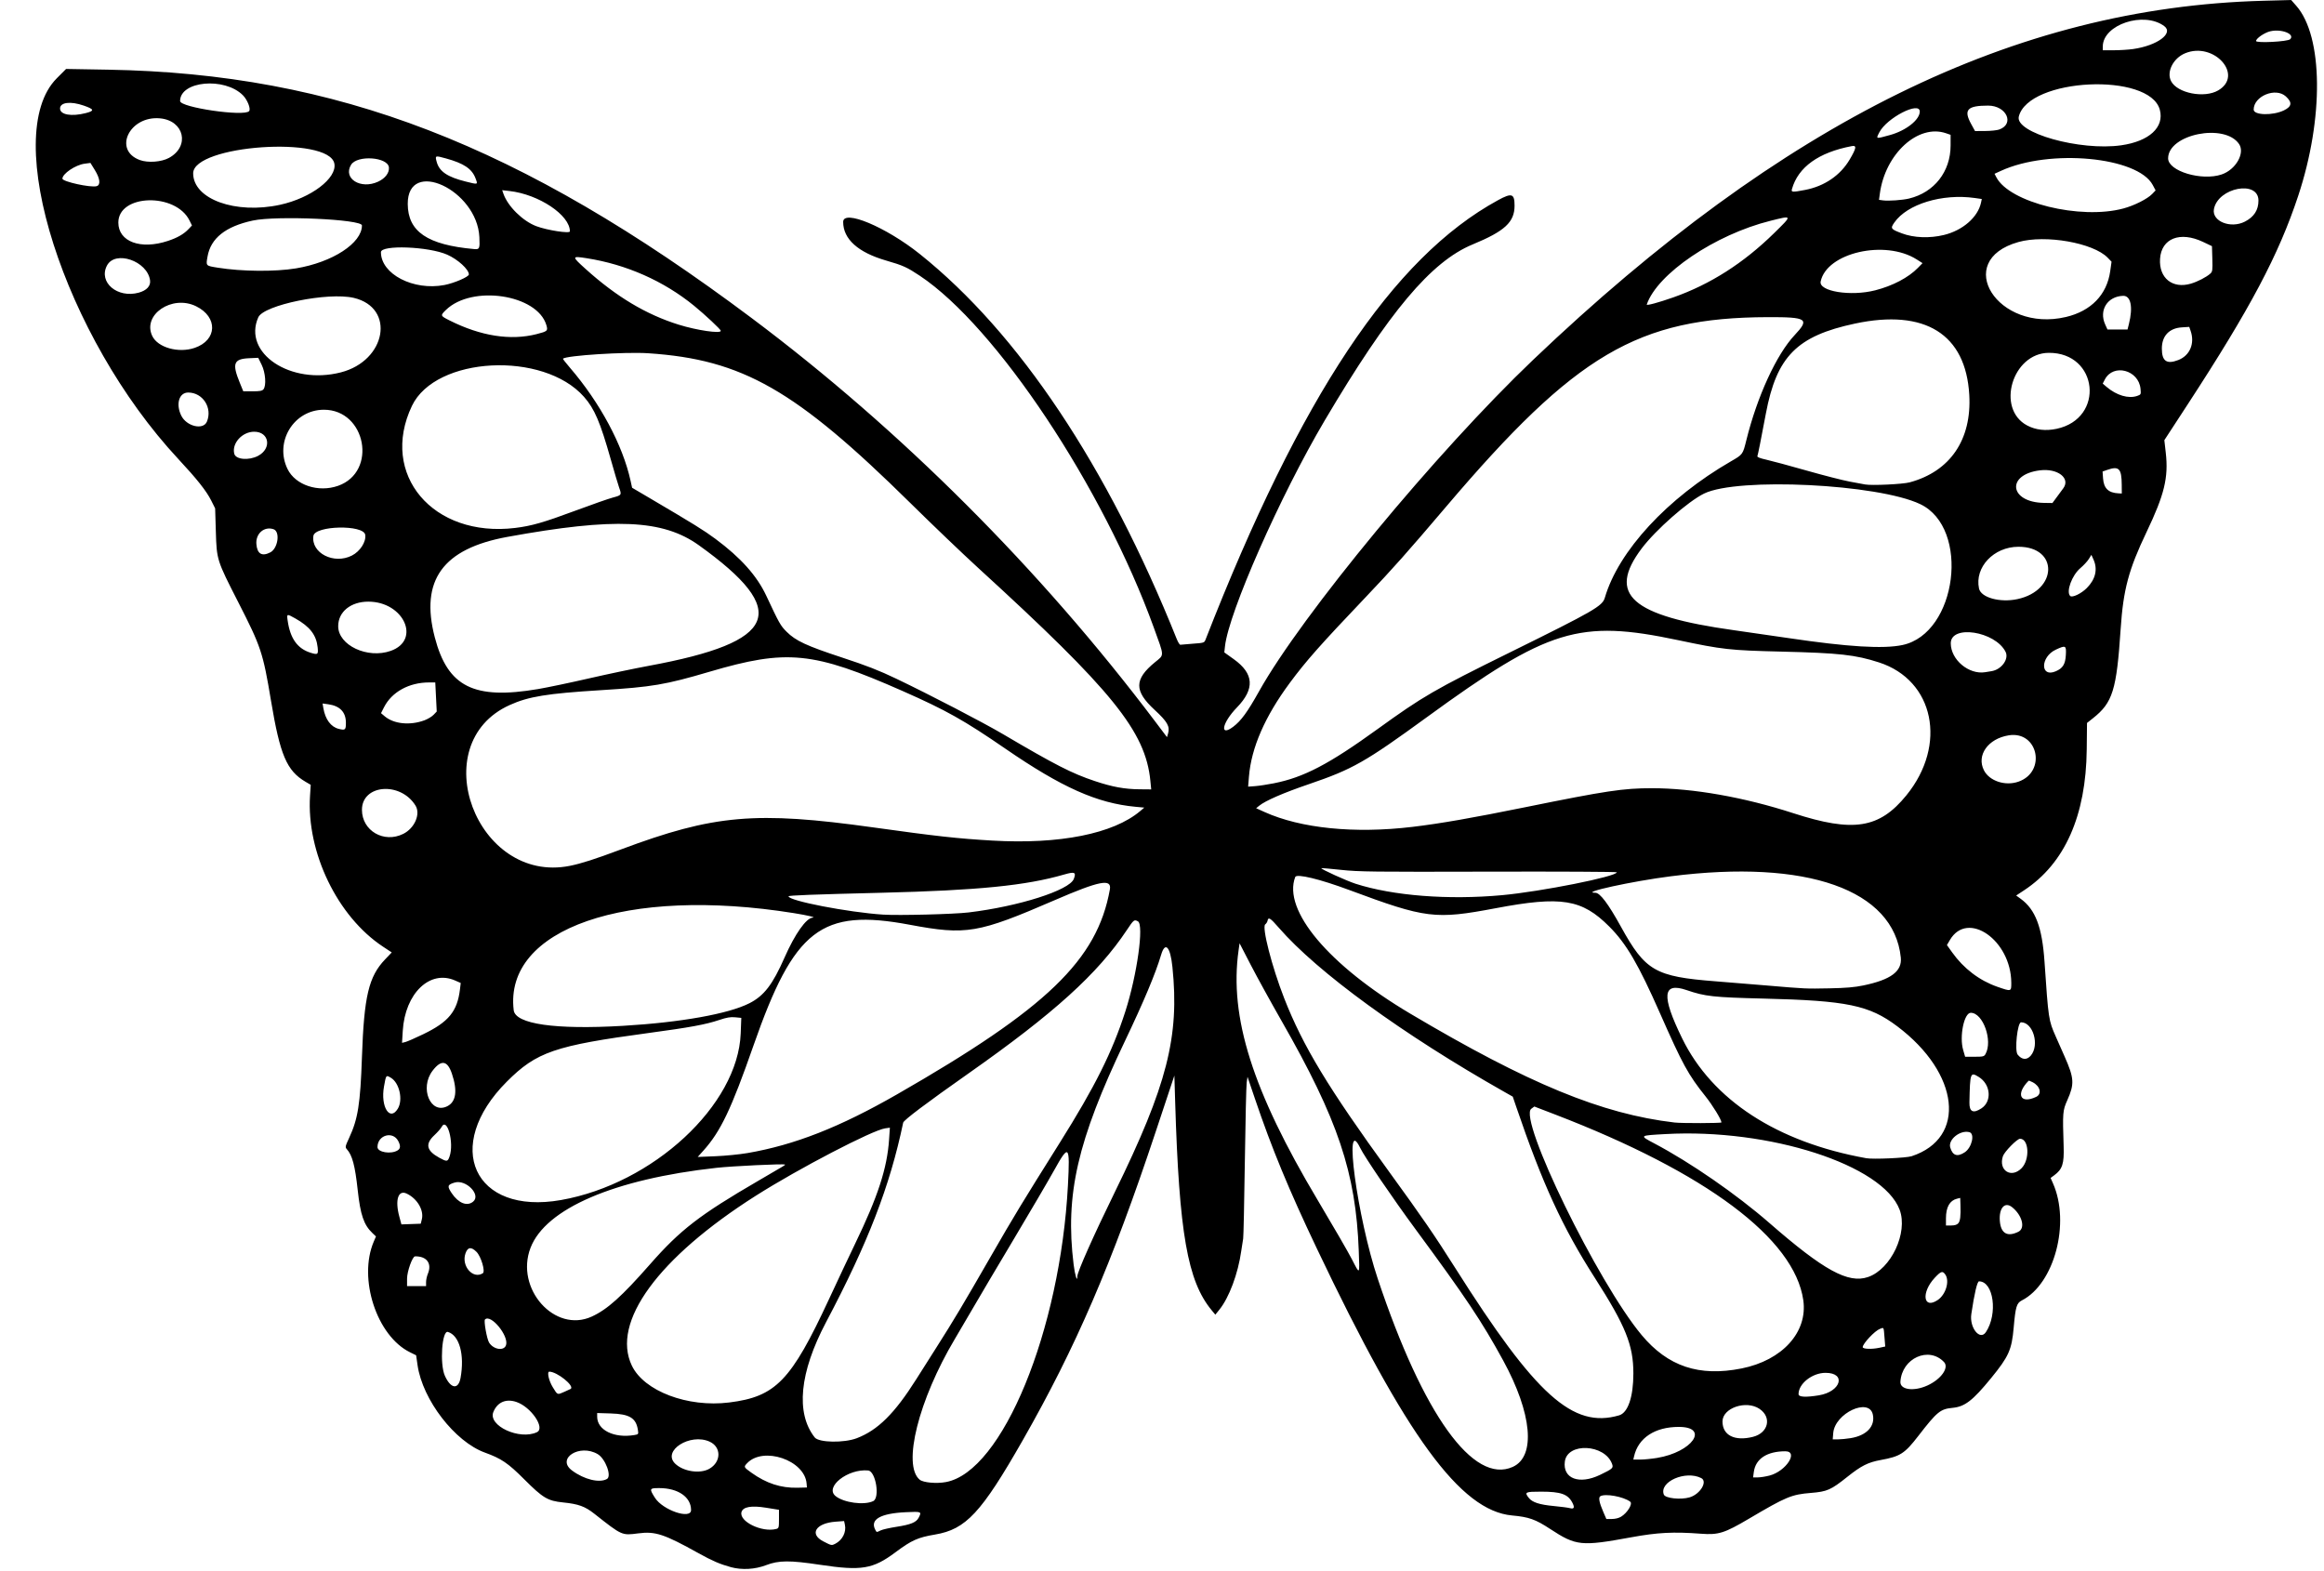 <?xml version="1.0" encoding="UTF-8"?><svg xmlns="http://www.w3.org/2000/svg" xmlns:xlink="http://www.w3.org/1999/xlink" height="1239.5" preserveAspectRatio="xMidYMid meet" version="1.0" viewBox="-27.7 -0.3 1833.5 1239.5" width="1833.5" zoomAndPan="magnify"><g id="change1_1"><path d="m548.91 1236.1c-8.369-2.263-14.807-5.031-25.312-10.883-27.355-15.237-34.293-17.524-47.803-15.756-12.942 1.693-12.676 1.812-34.561-15.455-7.449-5.877-12.517-7.711-24.75-8.957-12.099-1.232-15.805-3.446-30.7-18.34-12.745-12.745-17.917-16.252-30.941-20.981-23.715-8.611-49.168-41.642-53.112-68.926l-1.133-7.84-4.797-2.353c-26.289-12.893-41.112-58.233-28.589-87.447l1.701-3.968-2.819-2.68c-6.772-6.437-9.465-14.319-11.596-33.941-2.097-19.305-4.268-27.455-8.582-32.222-1.409-1.557-1.277-2.194 1.852-8.941 6.938-14.957 8.804-26.727 10.073-63.514 1.665-48.259 5.316-63.696 18.284-77.291l5.235-5.488-6.849-4.519c-35.985-23.745-60.468-74.362-57.614-119.11l0.549-8.6-4.064-2.382c-14.874-8.717-20.118-21.027-27.297-64.079-6.323-37.918-7.805-42.374-25.799-77.589-16.99-33.25-17.026-33.363-17.702-55.781l-0.552-18.281-3.124-6.23c-3.761-7.498-11.276-16.981-25.899-32.677-89.993-96.597-140.72-255.4-95.95-300.37l7.37-7.403 33.023 0.569c180.26 3.106 324.94 58.938 507.87 195.99 117.68 88.17 227.94 198.39 318.28 318.18l9.375 12.431 0.845-2.845c1.648-5.549-0.52-9.363-10.602-18.659-16.242-14.975-16.178-24.097 0.264-37.58 7.51-6.159 7.579-3.898-0.83-27.148-40.064-110.77-124.46-237.71-184.68-277.78-10.115-6.73-13.285-8.164-26.454-11.963-22.255-6.421-34.014-16.969-34.014-30.513 0-10.162 33.781 3.994 60.469 25.339 78.091 62.46 147.97 167.18 202.72 303.78 1.033 2.578 2.323 4.593 2.867 4.477 0.544-0.116 5.002-0.493 9.908-0.837 8.49-0.597 8.966-0.745 9.873-3.071 74.941-192.16 147.67-301.45 230.81-346.84 10.875-5.938 13.045-5.221 13.045 4.311 0 13.009-7.676 20.112-33.08 30.609-32.734 13.526-65.945 53.049-116.68 138.85-35.112 59.384-75.781 151.48-78.703 178.23l-0.523 4.789 7.483 5.357c15.93 11.405 16.712 23.382 2.483 38.062-11.812 12.187-13.98 23.575-2.893 15.197 6.14-4.64 11.232-11.627 20.298-27.849 33.626-60.17 140.2-189.09 216.22-261.56 197.32-188.1 380.23-278.07 576.05-283.32l22.06-0.592 4.018 4.565c21.204 24.089 21.855 88.541 1.514 149.94-15.446 46.623-37.736 88.691-87.091 164.37l-18.513 28.386 1.125 9.901c2.22 19.532-1.057 33.066-15.138 62.53-14.179 29.669-18.397 45.447-20.461 76.537-3.203 48.258-6.257 58.092-21.874 70.436l-4.667 3.689-0.217 20.828c-0.546 52.374-17.279 90.033-49.412 111.2l-6.263 4.126 3.538 2.563c11.689 8.468 16.971 22.398 18.826 49.654 3.086 45.337 3.228 46.286 8.861 58.993 1.731 3.905 4.905 11.078 7.053 15.94 7.503 16.985 7.778 21.49 2.094 34.286-3.675 8.274-3.786 9.669-2.91 36.562 0.444 13.616-0.984 17.981-7.431 22.726l-2.855 2.101 1.857 4.197c13.857 31.326 1.109 79.34-24.539 92.424-4.144 2.115-4.991 4.943-6.455 21.571-1.534 17.427-3.91 22.721-17.861 39.792-14.473 17.711-20.684 22.493-30.399 23.403-9.593 0.899-12.194 3.033-26.919 22.086-10.861 14.053-14.258 16.231-29.725 19.061-10.014 1.832-15.327 4.515-26.37 13.316-12.982 10.346-15.832 11.602-28.739 12.654-15.28 1.245-19.427 2.974-48.913 20.382-19.245 11.363-23.971 12.845-37.661 11.811-21.887-1.653-34.341-1.014-55.312 2.837-39.297 7.217-43.33 6.801-63.738-6.571-11.71-7.673-16.728-9.451-30.146-10.687-40.608-3.739-83.486-62.386-153.97-210.6-22.25-46.786-35.488-78.827-48.876-118.3l-5.823-17.171-0.643 4.514c-0.353 2.483-1.014 30.671-1.468 62.639-0.454 31.969-1.043 59.18-1.31 60.469s-0.957 5.719-1.534 9.844c-2.485 17.753-9.548 36.716-17.205 46.194l-3.237 4.007-2.926-3.538c-19.004-22.981-25.622-60.776-28.75-164.17l-0.634-20.942-14.75 44.38c-34.555 103.97-63.021 170.02-104.8 243.21-32.762 57.382-44.88 70.419-69.268 74.525-13.576 2.285-18.494 4.49-31.24 14.002-17.821 13.299-26.764 14.779-59.521 9.849-23.89-3.596-32.512-3.539-42.486 0.281-8.817 3.377-19.066 3.965-27.827 1.596zm82.327-18.414c5.732-2.952 8.912-9.242 7.628-15.089l-0.629-2.862-6.819 0.516c-15.473 1.17-20.795 9.686-9.67 15.471 6.529 3.395 6.66 3.422 9.49 1.964zm35.888-10.576c1.497-0.725 7.101-1.996 12.452-2.826 11.306-1.752 15.601-3.516 17.499-7.187 2.504-4.842 2.312-4.925-10.119-4.344-20.086 0.937-28.45 5.747-24.108 13.861 1.158 2.163 0.894 2.133 4.276 0.496zm-82.356-1.148c1.957-0.524 2.109-1.089 2.109-7.829v-7.264l-10.314-1.659c-11.403-1.835-17.951-0.709-19.225 3.307-2.361 7.438 16.093 16.484 27.43 13.446zm666.47-9.654c5.011-3.056 9.363-10.192 7.215-11.831-5.279-4.028-19.856-6.666-23.628-4.277-1.589 1.007-0.808 4.987 2.456 12.513l2.343 5.402h4.331c2.616 0 5.5-0.717 7.284-1.804zm-733.73-5.254c0-10.229-10.262-17.314-25.077-17.314-7.831 0-8.006 0.385-3.445 7.612 6.198 9.822 28.522 17.415 28.522 9.701zm695.31-5.769c-3.499-6.767-9.046-8.733-24.646-8.733-12.628 0-13.334 0.356-9.743 4.921 2.758 3.506 8.448 5.36 19.665 6.407 5.521 0.515 11.269 1.272 12.774 1.681 3.318 0.902 3.933-0.444 1.951-4.277zm-551.64-1.259c5.505-2.589 2.044-23.62-3.981-24.191-15.989-1.517-34.503 13.055-25.666 20.2 6.493 5.25 22.412 7.393 29.646 3.991zm644.17-2.998c8.35-2.502 14.368-12.529 9.118-15.191-12.423-6.298-33.366 2.937-29.501 13.009 1.138 2.967 13.387 4.278 20.383 2.182zm-696.68-10.864c-1.465-18.493-34.311-29.62-47.056-15.941-2.656 2.851-2.588 2.995 3.474 7.339 11.763 8.43 23.27 12.195 36.328 11.886l7.5-0.177-0.246-3.107zm109.95-1.194c44.505-8.227 90.218-119.53 96.23-234.29 1.669-31.856 0.81-32.752-11.006-11.484-4.512 8.121-19.038 32.906-32.28 55.078s-26.734 44.953-29.981 50.625c-3.248 5.672-10.437 17.923-15.976 27.225-28.639 48.09-41.499 99.545-27.735 110.97 2.821 2.341 13.178 3.28 20.748 1.881zm-267.44-2.436c3.904-2.246-1.256-16.04-7.331-19.601-14.28-8.369-32.896 3.471-20.275 12.894 9.587 7.157 21.707 10.102 27.606 6.707zm783.54-3.267c10.058-4.851 10.626-5.385 9.345-8.774-5.861-15.507-35.16-16.886-37.19-1.751-1.814 13.526 11.326 18.492 27.845 10.525zm133.61 0.586c13.077-3.392 23.295-19.201 12.384-19.161-14.404 0.053-23.317 5.905-24.734 16.239l-0.599 4.372h3.68c2.024 0 6.195-0.652 9.268-1.45zm-836.39-5.363c9.453-5.419 9.567-17.143 0.208-21.394-15.387-6.988-37.642 7.194-27.201 17.334 6.442 6.257 19.687 8.249 26.993 4.06zm633.91-1.525c18.271-8.298 15.192-42.146-7.633-83.927-16.78-30.714-29.343-49.532-68.9-103.2-18.39-24.953-40.477-57.405-43.946-64.571-13.45-27.783-2.313 54.803 13.954 103.48 35.823 107.19 75.455 162.34 106.52 148.23zm113.84-7.043c27.71-4.555 41.594-24.464 17.061-24.464-18.795 0-31.951 8.657-35.26 23.203l-0.587 2.578h5.408c2.975 0 8.995-0.593 13.377-1.313zm-631.41-15.559c16.522-6.287 29.835-19.483 46.864-46.451 3.566-5.647 10.776-17.017 16.023-25.267 13.763-21.64 20.746-33.332 42.832-71.719 18.462-32.088 24.442-41.945 54.318-89.531 27.902-44.442 41.473-71.606 51.807-103.7 9.278-28.813 14.823-68.497 9.937-71.112-2.957-1.583-3.304-1.31-8.742 6.861-22.939 34.47-57.379 65.657-124.91 113.12-33.105 23.264-51.136 36.851-51.553 38.846-10.489 50.172-27.663 94.597-60.906 157.55-20.883 39.547-24.017 71.566-8.889 90.799 3.248 4.13 23.016 4.49 33.223 0.606zm784.1-0.045c12.599-2.044 19.503-9.424 17.471-18.675-2.981-13.572-29.937-0.937-31.228 14.638l-0.416 5.021 4.101-0.01c2.255 0 6.788-0.443 10.073-0.976zm-77.099-1.021c12.183-3.068 15.059-15.407 5.148-22.086-10.506-7.08-29.178-0.71-29.178 9.955 0 10.927 9.588 15.768 24.03 12.132zm-882.62-1.398c3.35-0.554 3.425-0.657 2.925-3.974-1.435-9.522-6.571-12.635-21.599-13.091l-10.547-0.32v2.94c0 10.495 13.311 17.075 29.22 14.445zm-76.761-2.266c6.812-3.202-4.664-20.028-16.293-23.891-8.228-2.733-14.995 0.267-18.098 8.021-4.313 10.78 20.682 22.314 34.391 15.87zm853.79-13.3c7.001-2.04 11.25-14.538 11.25-33.092 0-22.321-6.094-37.418-30.451-75.439-25.485-39.781-41.228-74.053-61.998-134.97l-2.706-7.937-6.562-3.714c-80.017-45.282-147.49-94.397-178.06-129.61-6.7-7.719-8.225-8.655-8.85-5.431-0.189 0.976-1.005 2.257-1.813 2.848-2.811 2.055 5.264 33.513 14.963 58.293 14.794 37.797 34.714 70.718 83.065 137.28 25.841 35.572 35.548 49.701 51.718 75.276 63.767 100.85 92.96 127.13 129.44 116.5zm-702.16-10.141c36.787-4.559 48.897-17.087 78.8-81.515 7.06-15.211 16.289-34.796 20.509-43.523 18.097-37.42 25.358-59.683 26.901-82.48l0.628-9.284-3.666 0.507c-10.055 1.391-68.294 31.719-102.01 53.119-77.239 49.032-114.31 99.811-97.891 134.1 9.633 20.12 43.977 33.135 76.725 29.076zm859.66-5.64c17.506-2.831 22.032-17.75 5.385-17.75-10.509 0-21.322 8.511-21.322 16.782 0 2.331 5.458 2.663 15.938 0.968zm-989.42-2.872c2.515-1.098 4.709-2.114 4.876-2.257 2.905-2.489-10.871-13.509-16.944-13.554-2.032-0.015-0.448 7.156 2.711 12.275 3.918 6.348 3.381 6.145 9.357 3.535zm1075.2-4.924c10.814-4.951 17.238-14.063 13.033-18.487-12.014-12.637-33.22-3.057-34.387 15.536-0.401 6.381 10.555 7.895 21.354 2.951zm-1157.3-6.032c3.271-18.3-0.933-33.498-10.011-36.2-4.696-1.397-6.531 25.386-2.372 34.621 4.654 10.335 10.681 11.103 12.383 1.578zm1010.6-7.372c32.191-6.423 52.309-28.641 48.738-53.825-6.892-48.594-76.545-100.71-195.86-146.56l-16.343-6.279-2.407 1.789c-10.561 7.847 52.555 137.23 87.106 178.55 20.7 24.761 45.328 32.989 78.768 26.317zm-974.74-18.397c2.405-7.265-12.011-24.836-16.607-20.24-1.058 1.058 1.476 15.351 3.222 18.176 3.466 5.608 11.787 6.891 13.385 2.064zm1083.4 2.086 4.715-1.011-0.581-7.192c-0.691-8.546-0.362-7.953-3.705-6.69-3.953 1.494-13.489 11.648-13.489 14.364 0 1.526 7.077 1.812 13.061 0.529zm84.121-12.354c9.576-14.372 6.109-40.042-5.411-40.068-1.426 0-3.696 9.639-6.078 25.817-1.589 10.791 6.834 21.238 11.489 14.251zm-1099.9-12.265c12.298-5.63 23.623-15.798 46.111-41.4 23.776-27.068 39.04-38.837 85.203-65.693 22.995-13.378 21.547-12.492 21.016-12.856-1.051-0.721-41.483 1.214-53.828 2.576-80.811 8.913-134.89 32.161-146.79 63.106-12.39 32.213 19.118 67.622 48.289 54.267zm1061.9-13.068c6.425-4.33 9.576-14.99 5.959-20.154-2.122-3.03-3.402-2.626-8.312 2.624-10.89 11.642-9.066 25.226 2.353 17.53zm-1192.6-14.155c0-1.742 0.633-4.681 1.406-6.532 3.406-8.152-0.874-13.97-10.118-13.756-2.056 0.048-6.287 11.888-6.288 17.595l-7.4e-4 5.859h15v-3.167zm1137.6-3.975c18.171-6.191 31.727-35.034 24.956-53.094-13.262-35.37-102.69-64.27-184.75-59.701-20.885 1.163-20.75 1.048-8.698 7.416 28.55 15.084 64.788 40.155 90.777 62.806 42.822 37.322 62.111 47.889 77.712 42.573zm-623.81-0.518c0-3.428 12.882-32.378 29.548-66.403 41.347-84.415 51.154-122.74 45.483-177.74-1.651-16.016-5.695-20.384-8.895-9.608-4.375 14.731-13.655 36.846-28.655 68.287-37.455 78.505-47.182 120.88-40.402 176.02 1.04 8.456 2.922 14.542 2.922 9.45zm-469.03-2.46c2.15-1.367-1.358-13.268-4.978-16.888-4.221-4.221-6.949-3.823-8.71 1.271-3.422 9.898 5.919 20.556 13.688 15.617zm691.07-17.77c-2.264-61.486-16.336-103.41-60.803-181.17-8.404-14.695-19.318-34.523-24.254-44.062l-8.975-17.344-0.791 5.625c-7.413 52.714 11.013 110.85 62.459 197.08 11.949 20.028 24.046 40.931 26.882 46.452 6.509 12.672 6.203 13.039 5.481-6.579zm520.46-15.003c5.591-2.793 2.983-12.943-4.967-19.334-5.801-4.663-10.543 0.677-9.708 10.932 0.796 9.777 5.981 12.746 14.676 8.402zm-47.529-6.59c1.606-1.775 2.084-5.698 1.78-14.603l-0.188-5.492-2.578 0.643c-5.725 1.429-8.672 6.684-8.672 15.467v5.655h4.073c2.716 0 4.577-0.556 5.585-1.67zm-1212.1-3.221c1.766-7.147-3.61-16.294-11.903-20.253-6.782-3.238-9.419 4.995-5.838 18.226l1.638 6.053 7.62-0.27 7.62-0.27 0.861-3.485zm40.473-13.929c6.44-5.345-5.612-17.739-14.624-15.039-5.705 1.709-6.006 2.836-2.246 8.419 5.311 7.887 12.123 10.56 16.87 6.62zm69.291-1.256c72.704-12.82 139.64-74.86 141.8-131.43l0.47-12.291-4.847-0.466c-3.718-0.357-6.664 0.145-12.644 2.154-10.593 3.56-22.963 5.836-55.729 10.254-74.005 9.978-88.288 14.881-111.76 38.363-50.987 51.012-26.055 105.55 42.71 93.421zm1152.3-25.09c6.725-6.786 5.888-23.272-1.181-23.272-2.297 0-12.348 10.237-13.512 13.762-3.693 11.189 6.494 17.783 14.692 9.51zm-1240.2-9.28c3.764-10.799-1.96-31.633-6.358-23.145-0.605 1.167-3.154 4.045-5.664 6.397-7.365 6.898-6.211 12.175 3.872 17.705 6.08 3.334 6.679 3.264 8.15-0.957zm1153.5-0.214c43.598-14.314 37.942-65.419-11.343-102.49-22.151-16.661-39.488-20.258-105.47-21.877-39.627-0.973-46.156-1.69-60.682-6.673-19.085-6.547-20.098 4.239-3.576 38.045 23.795 48.684 74.87 81.921 145.35 94.587 5.352 0.962 31.49-0.202 35.718-1.59zm-918.37-2.494c37.234-6.439 72.655-20.353 117.99-46.35 118.11-67.724 157.86-106 167.83-161.6 1.57-8.758-8.106-6.889-43.398 8.386-60.692 26.268-69.824 27.82-114.47 19.451-69.885-13.1-91.227 3.402-123.33 95.365-17.517 50.177-25.878 67.706-39.545 82.907l-4.424 4.92 14.051-0.567c7.728-0.312 19.113-1.443 25.301-2.513zm960.23-0.567c5.687-3.726 8.217-14.778 3.646-15.925-7.294-1.831-16.901 5.911-15.052 12.129 1.902 6.397 5.572 7.619 11.406 3.796zm-1236.3-1.546c2.259-1.411 2.402-3.596 0.48-7.314-4.264-8.246-16.397-4.764-16.397 4.705 0 4.14 10.665 5.889 15.917 2.609zm1044.4-22.061c-0.109-2.312-7.009-13.571-12.623-20.599-13.616-17.042-18.026-25.092-35.7-65.154-17.23-39.056-26.676-55.216-40.193-68.759-21.606-21.648-37.776-24.261-89.575-14.474-47.795 9.03-55.139 8.12-115.42-14.309-23.39-8.703-41.687-13.118-42.761-10.32-10.075 26.256 26.437 69.645 90.68 107.76 93.311 55.362 151.2 79.213 208.59 85.946 5.684 0.667 37.03 0.589 36.998-0.092zm-1044.3-10.781c4.297-7.048 1.263-20.517-5.514-24.475-3.803-2.221-3.716-2.335-5.382 7.034-2.819 15.851 4.613 27.747 10.896 17.441zm1249.4-0.299c8.468-5.548 7.329-18.949-2.107-24.78-6.66-4.116-6.888-3.493-7.363 20.157-0.148 7.371 2.96 8.888 9.47 4.623zm-1210.2-1.762c6.814-3.524 7.999-12.282 3.471-25.662-3.534-10.445-8.441-11.175-15.236-2.266-10.465 13.72-1.574 34.826 11.765 27.929zm1253.4-7.318c4.684-2.238 3.192-8.446-2.771-11.53-1.59-0.822-3.026-1.358-3.191-1.191-10.434 10.543-6.6 18.723 5.962 12.721zm-4.222-32.578c7.014-8.336 1.77-26.246-7.685-26.246-2.881 0-5.263 22.301-2.722 25.486 3.346 4.194 7.275 4.481 10.407 0.76zm-35.776-1.167c5.905-10.543-1.933-32.561-11.595-32.575-5.301-8e-3 -9.13 18.647-6.022 29.34l1.554 5.344h7.441c6.741 0 7.552-0.198 8.622-2.109zm-1232.5-15.692c20.046-9.674 26.857-18.009 28.955-35.438l0.597-4.958-4.381-1.938c-19.9-8.803-39.547 10.047-41.352 39.674l-0.578 9.491 2.715-0.681c1.493-0.375 7.814-3.142 14.045-6.149zm157.45-6.59c45.574-2.678 83.27-9.406 99.844-17.821 11.541-5.86 18.308-14.676 27.808-36.235 8.12-18.426 17.028-31.046 22.093-31.299 3.065-0.153-3.827-1.816-14.818-3.576-132.27-21.183-228.76 12.252-221.03 76.595 1.316 10.956 32.806 15.467 86.103 12.335zm1095.4-33.967c-0.132-33.61-34.45-57.528-48.434-33.755l-2.341 3.979 4.202 5.888c9.039 12.667 21.48 22.122 35.554 27.021 11.107 3.866 11.046 3.884 11.018-3.133zm-116.7 2.091c21.764-4.525 30.651-11.151 29.536-22.021-5.489-53.524-74.002-77.748-181.34-64.116-30.513 3.875-72.413 13.03-59.637 13.03 3.666 0 10.173 8.629 20.15 26.719 19.27 34.941 27.026 39.426 74.57 43.118 10.055 0.781 28.195 2.263 40.312 3.293 31.315 2.664 30.593 2.631 49.688 2.262 12.872-0.249 19.761-0.838 26.719-2.284zm-705.94-57.591c39.631-4.758 79.625-17.504 83.03-26.46 2.019-5.312 0.736-5.881-7.73-3.429-30.056 8.705-67.851 12.479-143.74 14.353-54.532 1.346-73.594 2.076-73.594 2.816 0 3.527 47.073 12.641 74.531 14.431 12.274 0.8 55.771-0.303 67.5-1.711zm420.94-13.63c30.902-2.846 90.469-14.725 90.469-18.042 0-0.426-45.457-0.657-101.02-0.513-91.203 0.237-102.51 0.101-116.39-1.391-8.458-0.909-15.521-1.51-15.696-1.336-0.638 0.638 20.032 10.027 27.011 12.27 29.655 9.526 73.194 12.919 115.62 9.012zm-735.47-23.143c8.99-1.801 19.791-5.27 40.312-12.947 73.415-27.464 106.32-30.329 199.22-17.348 49.793 6.957 66.103 8.762 93.75 10.372 53.072 3.09 95.496-5.379 116.66-23.29l3.223-2.728-6.856-0.637c-30.368-2.822-58.239-15.26-102.72-45.839-32.625-22.43-46.739-30.35-81.128-45.524-70.603-31.153-91.182-33.199-152.41-15.154-34.773 10.248-45.062 11.991-85.678 14.513-42.57 2.644-56.978 4.996-71.894 11.735-67.735 30.603-26.151 141.61 47.519 126.85zm-131.48-25.209c8.993-4.482 13.82-15.626 9.673-22.336-11.84-19.158-42.273-16.728-42.247 3.374 0.021 16.501 17.313 26.567 32.574 18.962zm796.17-5.521c22.176-2.657 47.17-7.016 89.361-15.585 63.557-12.909 77.03-14.928 99.581-14.928 32.451 0 72.779 7.121 111.47 19.684 47.438 15.401 67.953 12.168 89.311-14.074 32.447-39.865 21.94-90.781-21.638-104.86-18.634-6.019-31.234-7.415-76.996-8.526-40.791-0.991-46.234-1.595-81.562-9.056-78.023-16.478-102.22-9.044-198.28 60.915-48.487 35.312-58.369 40.921-92.812 52.685-20.268 6.922-34.41 13.068-39.375 17.113l-2.344 1.909 6.562 2.967c28.623 12.942 71.099 17.22 116.72 11.755zm-206.73-36.373c-3.861-39.008-29.82-71.094-135.95-168.04-11.847-10.822-35.884-33.816-53.416-51.098-90.684-89.393-132.38-113.23-206.74-118.16-18.149-1.205-64.601 1.755-67.344 4.291-0.182 0.168 2.308 3.371 5.534 7.118 23.705 27.542 41.641 61.002 47.835 89.237l1.198 5.46 13.663 8.042c35.251 20.747 43.045 25.58 52.103 32.305 19.944 14.808 32.711 29.087 40.079 44.826 10.249 21.893 11.21 23.594 16.048 28.433 7.154 7.154 15.716 11.137 43.709 20.333 19.44 6.386 29.117 10.164 42.797 16.705 26.507 12.676 68.363 34.423 84.24 43.767 41.431 24.386 54.221 30.924 72.354 36.987 13.844 4.629 23.438 6.395 35.319 6.504l9.236 0.084-0.673-6.797zm97.473 1.968c23.571-4.668 43.347-15 81.603-42.634 36.172-26.128 44.701-31.069 105-60.818 65.951-32.538 72.548-36.34 74.464-42.907 10.774-36.933 49.408-78.737 99.461-107.62 9.452-5.455 9.39-5.37 12.222-16.813 8.504-34.364 23.776-67.586 38.041-82.752 12.094-12.858 9.948-14.301-21.129-14.206-102.53 0.312-151.53 29.174-253.74 149.46-30.553 35.955-41.957 48.785-63.224 71.131-36.204 38.041-47.331 50.609-60.194 67.988-19.615 26.501-30.363 51.166-32.209 73.907l-0.643 7.928 5.508-0.405c3.029-0.223 9.708-1.237 14.842-2.253zm587.44-1.284c22.297-7.867 15.412-40.287-7.759-36.538-16.312 2.639-25.56 15.732-19.502 27.608 4.326 8.479 16.881 12.592 27.261 8.93zm-1319.6-46.607c-0.034-8.295-4.759-13.186-13.956-14.446l-4.44-0.609 0.62 3.652c1.508 8.889 5.941 14.854 12.173 16.384 5.145 1.263 5.627 0.834 5.603-4.981zm61.958-1.779c2.612-0.967 5.866-2.923 7.23-4.348l2.481-2.59-0.577-11.47-0.577-11.47h-4.967c-15.73 0-29.357 7.51-35.452 19.538l-2.383 4.702 2.975 2.504c7.196 6.055 19.927 7.331 31.268 3.134zm89.629-24.656c7.389-1.253 25.458-5.04 40.153-8.416s36-7.85 47.344-9.944c101.98-18.82 112.01-43.013 39.421-95.081-28.379-20.357-66.476-22.029-151.05-6.63-51.036 9.293-69.077 34.251-57.315 79.289 10.198 39.048 30.81 49.369 81.446 40.781zm1146.7-14.122c7.94-1.272 13.978-9.629 11.072-15.324-8.265-16.201-43.202-21.588-43.202-6.661 0 12.961 14.255 24.907 27.188 22.783 0.773-0.127 2.997-0.486 4.942-0.798zm50.635 0.115c5.635-2.401 7.606-5.554 8.016-12.823 0.432-7.646-0.072-7.92-7.886-4.281-12.31 5.732-12.436 22.348-0.13 17.104zm-1371.2-18.85c-1.01-9.782-6.111-16.402-17.621-22.864-6.729-3.778-6.814-3.757-6.076 1.515 2.008 14.337 7.779 22.398 18.333 25.608 5.513 1.677 5.941 1.337 5.363-4.259zm57.636 2.728c24.114-8.508 10.323-38.843-17.659-38.843-13.908 0-23.771 8.033-23.771 19.361 0 15.073 23.117 25.943 41.43 19.481zm1192.7-4.626c43.17-9.145 53.652-92.231 14.022-111.14-33.341-15.912-143.9-21.343-170.51-8.376-12.644 6.159-38.178 28.614-49.256 43.316-27.43 36.402-8.568 53.14 72.694 64.508 11.344 1.587 30.75 4.389 43.125 6.226 46.866 6.958 74.865 8.661 89.931 5.47zm90.699-36.214c31.888-6.839 32.537-41.354 0.776-41.299-19.487 0.034-34.676 16.128-31.097 32.949 1.522 7.155 16.569 11.299 30.32 8.35zm54.714-8.723c6.892-6.935 8.744-14.816 5.289-22.509l-1.661-3.698-2.035 3.292c-1.119 1.811-4.114 5.046-6.656 7.189-6.661 5.617-11.417 18.592-8.049 21.961 1.575 1.575 8.733-1.828 13.112-6.234zm-1368.7-25.661c6.472-3.305 11.287-10.794 10.498-16.326-1.166-8.171-39.734-7.381-40.904 0.838-1.929 13.547 16.162 22.762 30.407 15.489zm-64.405-2.489c6.118-3.164 7.946-16.491 2.508-18.286-7.388-2.438-14.173 3.489-13.485 11.781 0.639 7.71 4.37 9.921 10.977 6.505zm193.22-19.284c12.87-1.566 22.501-4.328 47.371-13.586 12.919-4.809 26.313-9.497 29.766-10.417 6.857-1.827 6.947-1.976 4.814-7.959-0.805-2.256-3.756-12.205-6.558-22.109-8.333-29.452-12.802-39.91-21.068-49.3-32.097-36.464-117.15-32.042-135.79 7.06-25.797 54.102 16.583 104.21 81.465 96.312zm1216-24.032c1.775-2.405 4.177-5.663 5.337-7.239 5.858-7.958-4.431-15.894-18.381-14.177-26.946 3.315-24.208 25.297 3.201 25.694l6.616 0.096 3.227-4.374zm51.456-9.923c-0.101-12.966-2.174-15.092-11.521-11.812l-3.605 1.265 0.383 5.392c0.562 7.898 4.208 11.428 12.217 11.824l2.578 0.128-0.053-6.797zm-1407.2 0.721c31.246-11.024 22.104-60.018-11.198-60.018-23.716 0-39.199 25.282-28.666 46.81 6.21 12.692 24.32 18.692 39.865 13.208zm1239.9-2.732c31.947-8.608 49.038-33.691 47.017-69.005-2.744-47.957-34.875-68.01-90.142-56.26-45.837 9.745-61.836 25.898-70.339 71.018-3.952 20.97-6.222 32.367-6.687 33.579-0.291 0.757 2.009 1.677 6.888 2.754 4.029 0.889 18.294 4.74 31.7 8.557s28.805 7.762 34.219 8.767 10.898 2.021 12.188 2.259c5.254 0.969 29.668-0.189 35.156-1.668zm-1303.1-20.861c11.062-5.739 8.961-19.087-3.002-19.077-9.481 7e-3 -17.763 9.173-15.703 17.38 1.147 4.572 11.376 5.5 18.706 1.698zm1419-21.371c38.338-8.126 32.922-60.247-6.229-59.942-28.734 0.224-41.767 44.156-16.997 57.295 6.73 3.57 14.627 4.47 23.226 2.648zm-1459.3-5.648c4.541-10.869-3.18-22.942-14.699-22.983-7.223-0.026-9.988 9.006-5.558 18.157 4.146 8.565 17.377 11.717 20.257 4.826zm1522.9-20.315c2.98-1.039 3.048-1.183 2.625-5.585-1.436-14.942-21.517-20.179-28.163-7.344l-1.664 3.215 3.071 2.616c7.87 6.704 17.303 9.479 24.131 7.099zm-1478.3-5.171c2.399-2.891 1.654-13.17-1.406-19.403l-2.693-5.485-7.29 0.331c-12.109 0.55-13.472 4.168-7.275 19.31l2.782 6.797h7.298c5.645 0 7.589-0.351 8.584-1.55zm61.037-13.386c36.018-9.212 43.292-51.007 10.232-58.788-20.243-4.765-71.009 5.577-75.33 15.346-12.501 28.261 25.446 53.584 65.098 43.443zm1449.7-9.745c9.156-3.541 13.166-13.103 9.683-23.093l-1.065-3.054-5.854 0.373c-9.981 0.636-15.752 6.756-15.753 16.704-4e-4 9.98 3.789 12.627 12.988 9.069zm-1565-9.589c17.896-6.098 18.512-24.34 1.109-32.854-18.965-9.279-42.506 6.699-34.556 23.454 4.347 9.161 20.679 13.751 33.447 9.4zm269.77-10.852c8.659-2.202 9.078-2.594 7.699-7.197-7.244-24.177-58.608-31.892-79.198-11.896-4.565 4.434-4.506 4.607 2.861 8.304 24.596 12.344 48.034 16.028 68.638 10.789zm145.35-2.598c0-1.055-12.357-12.641-21.094-19.777-23.977-19.584-53.553-32.66-84.909-37.539-11.698-1.82-11.73-1.482-0.799 8.39 24.312 21.954 47.764 36.005 73.52 44.048 14.354 4.482 33.281 7.257 33.281 4.878zm1110.9-5.383c3.365-13.364 1.508-22.415-4.561-22.229-12.379 0.378-19.253 11.357-14.151 22.598l1.808 3.984h15.807l1.096-4.353zm-49.706-5.529c19.842-4.677 32.324-17.564 34.942-36.076l1.067-7.548-3.082-3.18c-11.357-11.718-49.02-18.332-70.345-12.353-52.563 14.736-16.437 71.85 37.417 59.156zm-309.76-15.472c29.166-10.273 55.418-27.007 79.582-50.731 14.552-14.287 14.615-14.076-2.884-9.711-43.76 10.916-89.339 41.771-97.622 66.085-0.359 1.053 9.332-1.561 20.924-5.643zm-1210.6-3.75c6.19-1.719 9.458-5.277 8.87-9.657-2.061-15.368-27.594-24.096-34.037-11.636-6.812 13.173 8.317 25.973 25.167 21.293zm1369.9-1.821c13.825-3.536 26.204-10.046 33.702-17.725l3.639-3.726-4.583-2.913c-25.005-15.894-71.059-5.315-75.783 17.408-1.622 7.804 23.703 11.898 43.026 6.957zm-1128.8-4.188c7.769-1.486 19.292-6.47 19.292-8.344 0-3.959-8.721-11.908-17.131-15.615-14.654-6.459-52.244-7.867-52.244-1.958 0 17.326 25.639 30.594 50.083 25.917zm1377.8-1.061c5.37-1.567 12.262-5.127 15.405-7.955 1.692-1.523 1.846-2.662 1.579-11.667l-0.296-9.98-7.022-3.335c-18.142-8.615-32.908-2.808-33.936 13.346-0.964 15.142 9.786 23.819 24.271 19.591zm-1494.9-12.07c28.852-4.801 52.031-19.892 52.031-33.874 0-4.871-67.422-7.88-86.14-3.844-21.458 4.627-33.165 13.944-35.683 28.4-1.301 7.47-1.525 7.228 8.139 8.787 18.804 3.033 45.248 3.261 61.653 0.531zm144.68-24.634c-1.786-37.359-56.701-62.806-56.512-26.188 0.113 21.842 15.535 32.308 52.456 35.596 4.187 0.373 4.49-0.332 4.056-9.408zm-245.68 2.956c7.572-2.516 12.527-5.379 16.371-9.458l2.56-2.717-1.945-3.932c-10.96-22.152-56.144-20.834-56.144 1.637 0 15.127 17.604 21.632 39.158 14.47zm1401.1-4.667c14.809-3.582 26.801-13.996 29.264-25.415l0.641-2.972-5.449-0.778c-25.694-3.668-53.459 4.783-63.549 19.342-3.26 4.704-2.913 5.198 6.013 8.561 9.34 3.519 21.785 3.994 33.079 1.262zm-1084-2.853c0-12.848-24.531-29.218-47.714-31.841l-5.71-0.646 0.994 2.85c3.446 9.886 15.191 21.472 25.876 25.525 8.489 3.22 26.554 6.018 26.554 4.112zm1321.5-7.705c7.188-3.696 10.666-9.108 10.666-16.597 0-16.392-31.932-10.271-35.122 6.733-1.804 9.618 13.18 15.661 24.455 9.864zm-95.927-10.343c8.627-2.31 18.998-7.536 22.77-11.473l2.685-2.803-2.259-4.258c-11.812-22.266-81.31-28.771-119.69-11.202l-5.125 2.346 1.401 2.709c10.366 20.045 66.186 33.793 100.21 24.681zm-1454.2-2.937c24.392-5.321 44.998-20.962 42.8-32.488-4.222-22.136-111.47-14.701-111.4 7.721 0.069 20.383 33.448 32.434 68.598 24.766zm1285.1-4.903c19.924-4.792 32.812-21.243 32.812-41.882v-8.394l-3.516-1.218c-22.065-7.646-48.136 16.152-52.33 47.767l-0.628 4.733 3.159 0.435c4.254 0.585 15.309-0.191 20.502-1.44zm-81.906-6.822c15.163-2.901 27.727-11.464 35.063-23.897 5.357-9.08 5.733-11.424 1.71-10.66-26.154 4.963-42.293 16.536-47.207 33.849-0.736 2.593 0.239 2.659 10.434 0.709zm-1348-2.94c3.354-0.899 2.812-5.957-1.364-12.722l-3.473-5.627-4.631 0.614c-7.188 0.954-17.484 7.91-17.484 11.813 0 2.326 22.184 7.201 26.953 5.923zm222.17-3.586c5.57-2.593 8.873-6.96 8.476-11.207-0.771-8.249-25.064-9.956-29.855-2.098-6.62 10.857 7.612 19.714 21.38 13.305zm76.732-2.79c-2.827-7.402-9.26-11.685-23.356-15.551-8.529-2.339-8.575-2.322-7.211 2.742 2.041 7.578 8.474 11.947 22.846 15.516 10.099 2.507 9.758 2.627 7.721-2.707zm1377.7-2.891c11.116-3.788 18.556-16.805 13.705-23.983-11.329-16.763-55.976-7.757-55.976 11.291 0 10.093 26.525 18.057 42.271 12.692zm-1619.5-13.033c16.738-9.11 12.115-29.484-7.085-31.225-24.074-2.183-37.222 25.06-15.879 32.902 6.395 2.35 16.987 1.576 22.964-1.678zm1540.2-9.956c22.116-3.151 34.193-14.259 30.483-28.038-8.021-29.788-103.59-25.194-111.25 5.349-3.221 12.834 48.321 27.312 80.77 22.689zm-182.38-8.099c12.621-3.471 23.478-12.044 23.478-18.539 0-8.408-26.096 5.031-31.913 16.435-2.725 5.341-3.044 5.262 8.436 2.104zm86.137-4.341c12.411-4.44 5.714-18.886-8.753-18.879-16.496 0.008-19.527 3.305-13.359 14.534l3.047 5.548 7.969-0.042c4.383-0.023 9.376-0.545 11.097-1.161zm-1509.5-12.99c6.991-1.796 6.648-3.005-1.675-5.903-10.4-3.62-18.697-2.597-18.697 2.305 0 4.928 9.008 6.519 20.373 3.598zm1734.2-2.162c6.212-3.039 6.63-6.255 1.428-10.996-8.048-7.336-25.356-0.212-25.356 10.437 0 4.487 15.176 4.841 23.928 0.559zm-1605.4 0.623c1.486-1.757-1.342-8.943-4.932-12.533-14.511-14.511-49.526-11.269-49.526 4.585 0 5.072 50.641 12.464 54.459 7.949zm1553.5-16.353c20.509-12.019-3.434-38.758-26.194-29.25-9.355 3.908-14.757 14.689-11 21.954 4.93 9.533 26.243 13.714 37.193 7.296zm-67.179-32.616c19.042-2.713 32.222-12.397 24.609-18.083-16.006-11.954-48.378-1.268-48.495 16.008l-0.021 3.047 8.672-0.019c4.769-0.01 11.625-0.439 15.234-0.954zm123.95-7.759c4.008-4.076-6.886-8.377-15.801-6.238-4.513 1.083-11.121 5.621-11.121 7.639 0 1.827 25.029 0.525 26.922-1.401z" fill="inherit"/></g></svg>